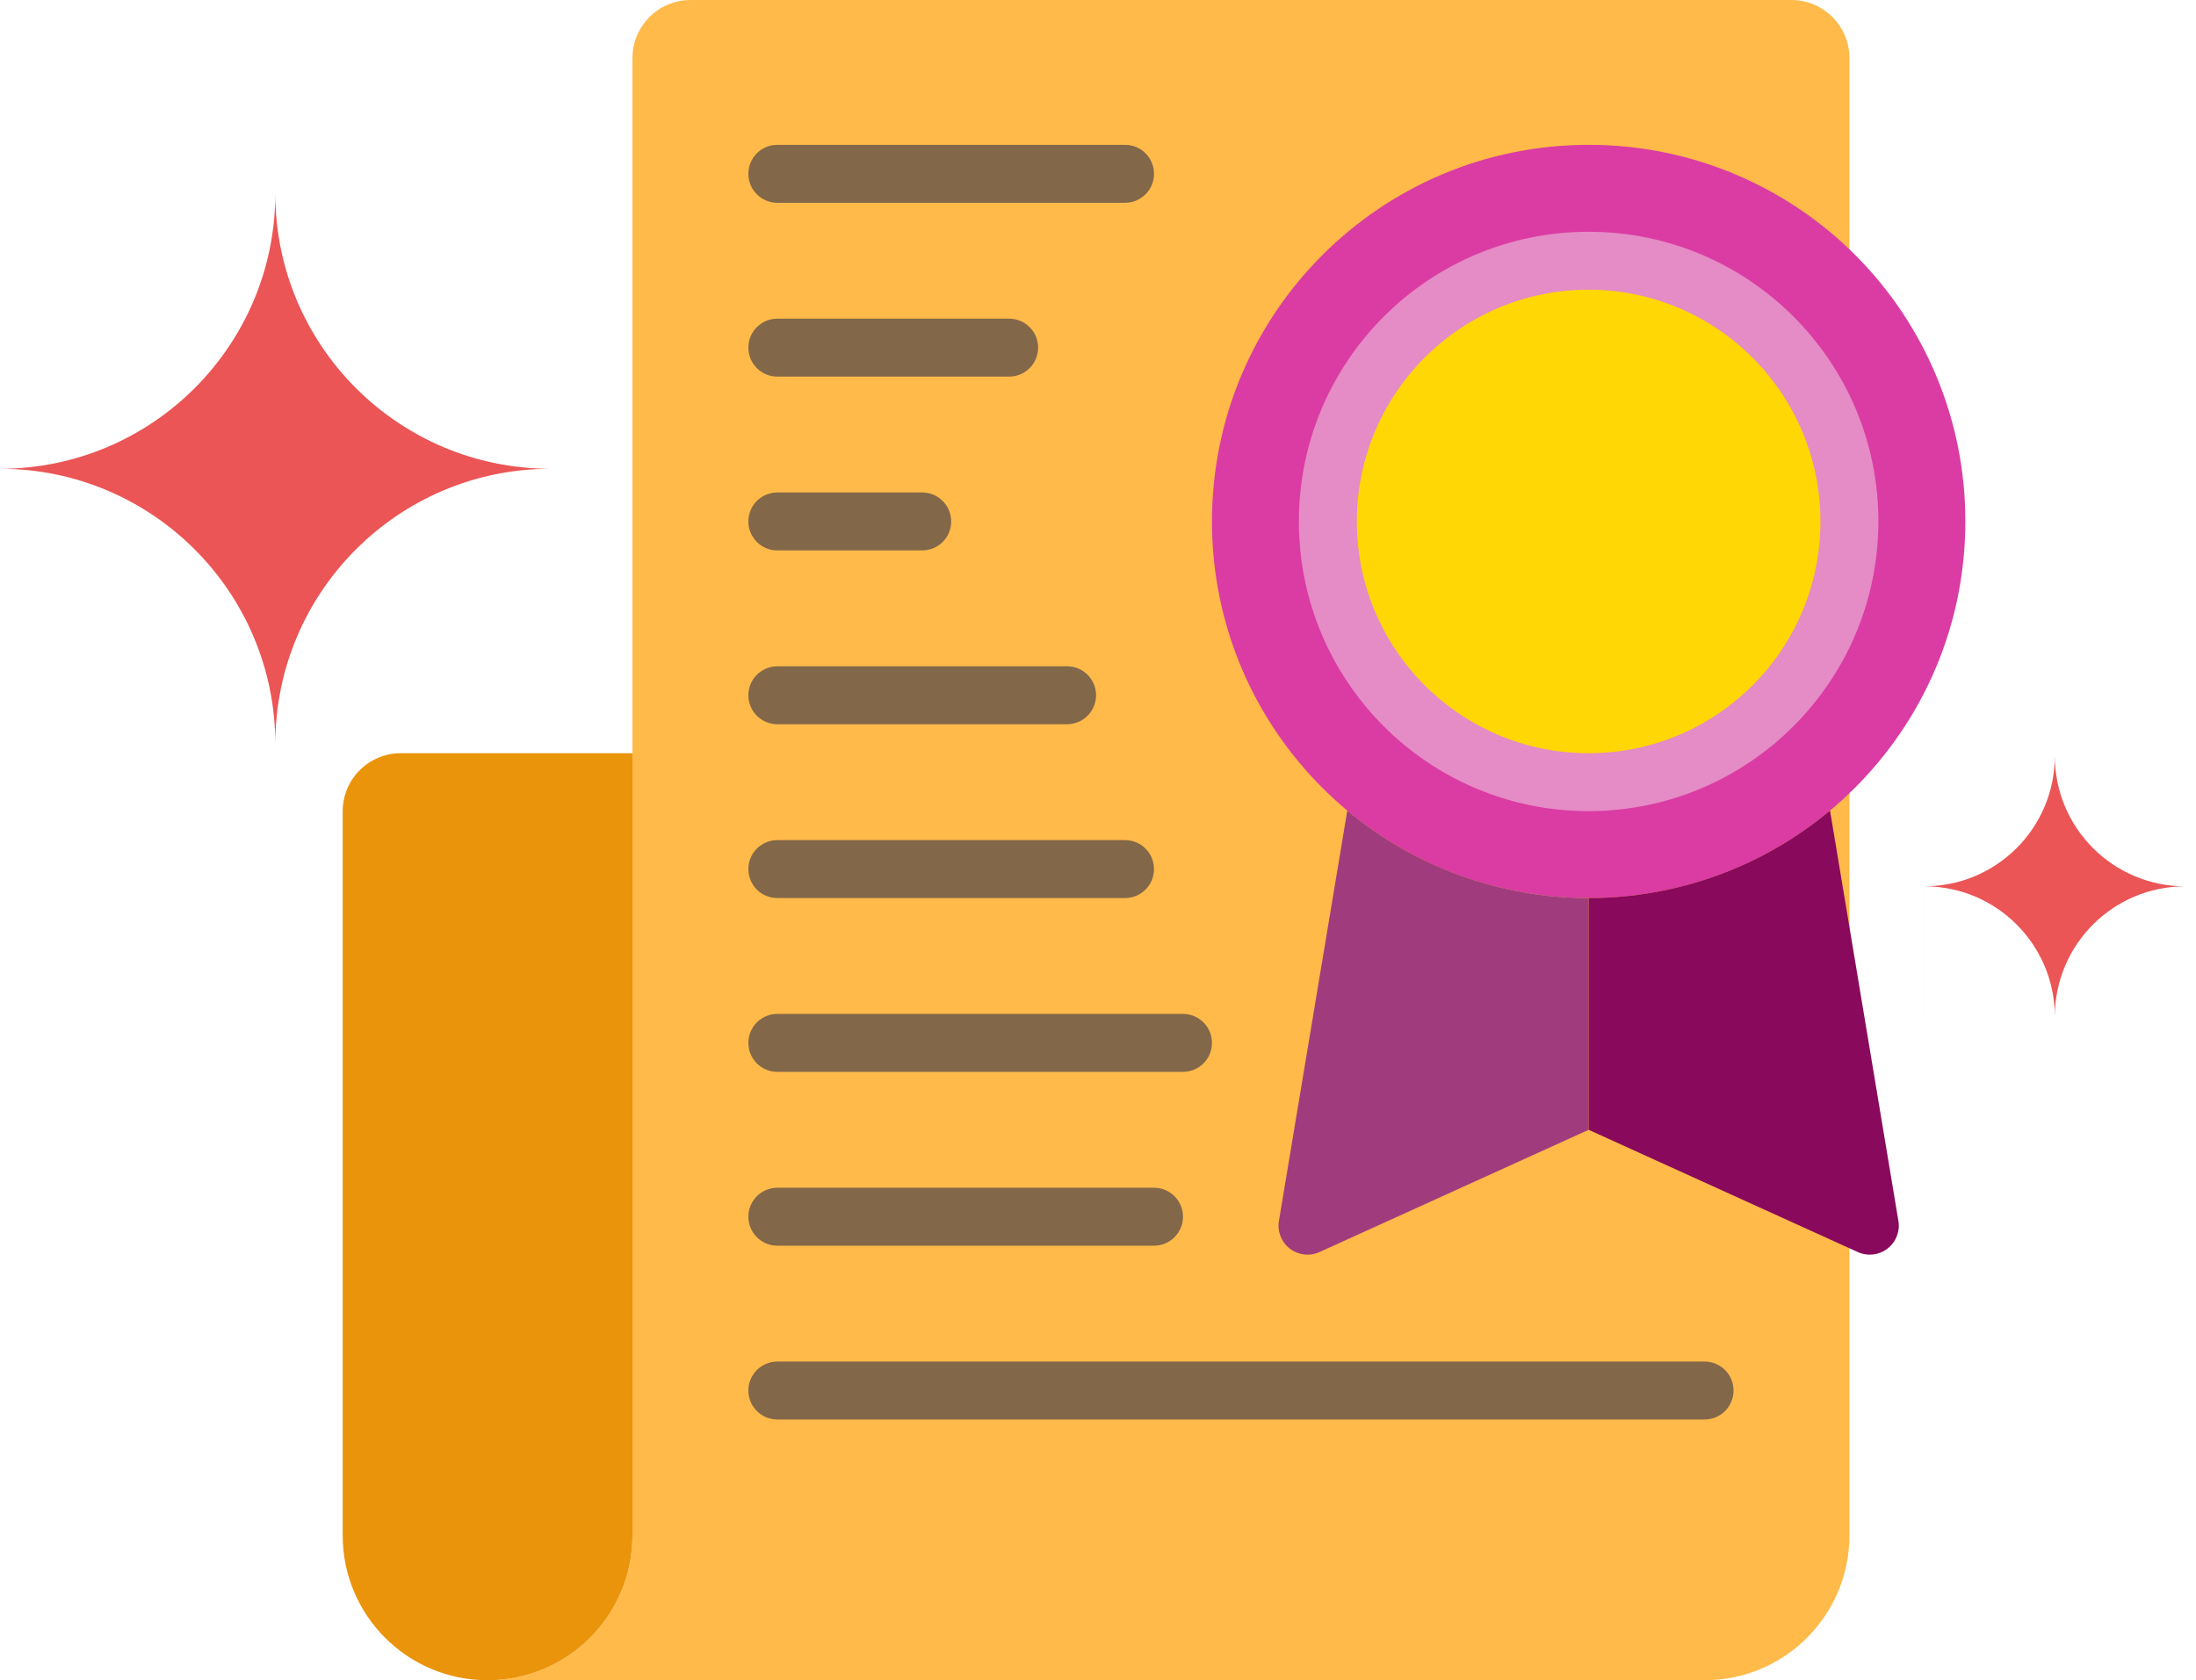 <?xml version="1.0" encoding="UTF-8"?> <svg xmlns="http://www.w3.org/2000/svg" width="98" height="75" viewBox="0 0 98 75" fill="none"> <path fill-rule="evenodd" clip-rule="evenodd" d="M97.52 33.741H85.879V45.382H85.88V39.562C89.086 39.562 91.687 42.155 91.7 45.359C91.712 42.155 94.313 39.562 97.52 39.562V39.562C94.305 39.562 91.7 36.956 91.7 33.741H97.52V33.741ZM91.7 33.741C91.7 36.956 89.094 39.561 85.879 39.561V33.741H91.7L91.7 33.741Z" fill="#EB5555"></path> <path fill-rule="evenodd" clip-rule="evenodd" d="M12.286 8.638C12.286 15.423 17.787 20.924 24.573 20.924V8.638H24.573V33.211H24.573V20.924C17.787 20.924 12.286 26.425 12.286 33.211H12.286C12.286 26.426 6.785 20.925 0 20.924V20.924C6.785 20.924 12.286 15.423 12.286 8.638H0V8.638H12.286Z" fill="#EB5555"></path> <g clip-path="url(#clip0_4123_98)"> <path d="M82.534 2.586V68.534C82.534 72.105 79.639 75 76.069 75H21.758C25.329 75 28.224 72.105 28.224 68.534V2.586C28.228 1.16 29.384 0.004 30.81 0H79.948C81.374 0.004 82.53 1.16 82.534 2.586Z" fill="#FFBA4A"></path> <path d="M28.224 33.621V68.534C28.224 72.105 25.329 75 21.759 75C18.188 75 15.293 72.105 15.293 68.534V36.207C15.297 34.78 16.453 33.625 17.879 33.621H28.224Z" fill="#E9940A"></path> <path d="M87.707 23.276C87.707 32.56 80.18 40.086 70.896 40.086C61.612 40.086 54.086 32.56 54.086 23.276C54.086 13.992 61.612 6.465 70.896 6.465C75.357 6.458 79.637 8.226 82.791 11.381C85.945 14.535 87.714 18.815 87.707 23.276Z" fill="#DA3CA3"></path> <path d="M50.207 9.052H34.69C33.975 9.052 33.397 8.473 33.397 7.758C33.397 7.044 33.975 6.465 34.69 6.465H50.207C50.921 6.465 51.5 7.044 51.5 7.758C51.5 8.473 50.921 9.052 50.207 9.052Z" fill="#826749"></path> <path d="M45.034 16.81H34.69C33.975 16.81 33.397 16.231 33.397 15.517C33.397 14.803 33.975 14.224 34.69 14.224H45.034C45.749 14.224 46.328 14.803 46.328 15.517C46.328 16.231 45.749 16.81 45.034 16.81Z" fill="#826749"></path> <path d="M41.155 24.569H34.69C33.975 24.569 33.397 23.99 33.397 23.276C33.397 22.561 33.975 21.982 34.69 21.982H41.155C41.869 21.982 42.448 22.561 42.448 23.276C42.448 23.99 41.869 24.569 41.155 24.569Z" fill="#826749"></path> <path d="M47.621 32.327H34.69C33.975 32.327 33.397 31.748 33.397 31.034C33.397 30.32 33.975 29.741 34.69 29.741H47.621C48.335 29.741 48.914 30.32 48.914 31.034C48.914 31.748 48.335 32.327 47.621 32.327Z" fill="#826749"></path> <path d="M50.207 40.086H34.69C33.975 40.086 33.397 39.507 33.397 38.793C33.397 38.079 33.975 37.5 34.69 37.5H50.207C50.921 37.5 51.5 38.079 51.5 38.793C51.5 39.507 50.921 40.086 50.207 40.086Z" fill="#826749"></path> <path d="M52.793 47.844H34.69C33.975 47.844 33.397 47.266 33.397 46.551C33.397 45.837 33.975 45.258 34.69 45.258H52.793C53.507 45.258 54.086 45.837 54.086 46.551C54.086 47.266 53.507 47.844 52.793 47.844Z" fill="#826749"></path> <path d="M51.5 55.603H34.69C33.975 55.603 33.397 55.024 33.397 54.31C33.397 53.596 33.975 53.017 34.69 53.017H51.5C52.214 53.017 52.793 53.596 52.793 54.31C52.793 55.024 52.214 55.603 51.5 55.603Z" fill="#826749"></path> <path d="M76.069 63.362H34.69C33.975 63.362 33.397 62.783 33.397 62.069C33.397 61.355 33.975 60.776 34.69 60.776H76.069C76.783 60.776 77.362 61.355 77.362 62.069C77.362 62.783 76.783 63.362 76.069 63.362Z" fill="#826749"></path> <path d="M70.896 40.086V50.431L58.883 55.888C58.45 56.085 57.943 56.027 57.565 55.738C57.186 55.448 56.997 54.975 57.073 54.504L60.125 36.181C63.146 38.706 66.959 40.088 70.896 40.086Z" fill="#A03C7D"></path> <path d="M82.909 55.888L70.897 50.431V40.086C74.834 40.088 78.647 38.706 81.668 36.181L84.72 54.504C84.796 54.975 84.607 55.448 84.228 55.738C83.85 56.027 83.343 56.085 82.909 55.888Z" fill="#89095C"></path> <path d="M70.896 34.916C77.324 34.916 82.534 29.706 82.534 23.279C82.534 16.851 77.324 11.641 70.896 11.641C64.469 11.641 59.258 16.851 59.258 23.279C59.258 29.706 64.469 34.916 70.896 34.916Z" fill="#FFD704"></path> <path d="M70.896 36.207C63.755 36.207 57.965 30.417 57.965 23.276C57.965 16.134 63.755 10.345 70.896 10.345C78.038 10.345 83.827 16.134 83.827 23.276C83.82 30.414 78.035 36.199 70.896 36.207ZM70.896 12.931C65.183 12.931 60.551 17.562 60.551 23.276C60.551 28.989 65.183 33.621 70.896 33.621C76.61 33.621 81.241 28.989 81.241 23.276C81.235 17.565 76.607 12.937 70.896 12.931Z" fill="#E58BC5"></path> </g> <defs> <clipPath id="clip0_4123_98"> <rect width="75" height="75" fill="white" transform="translate(14)"></rect> </clipPath> </defs> </svg> 